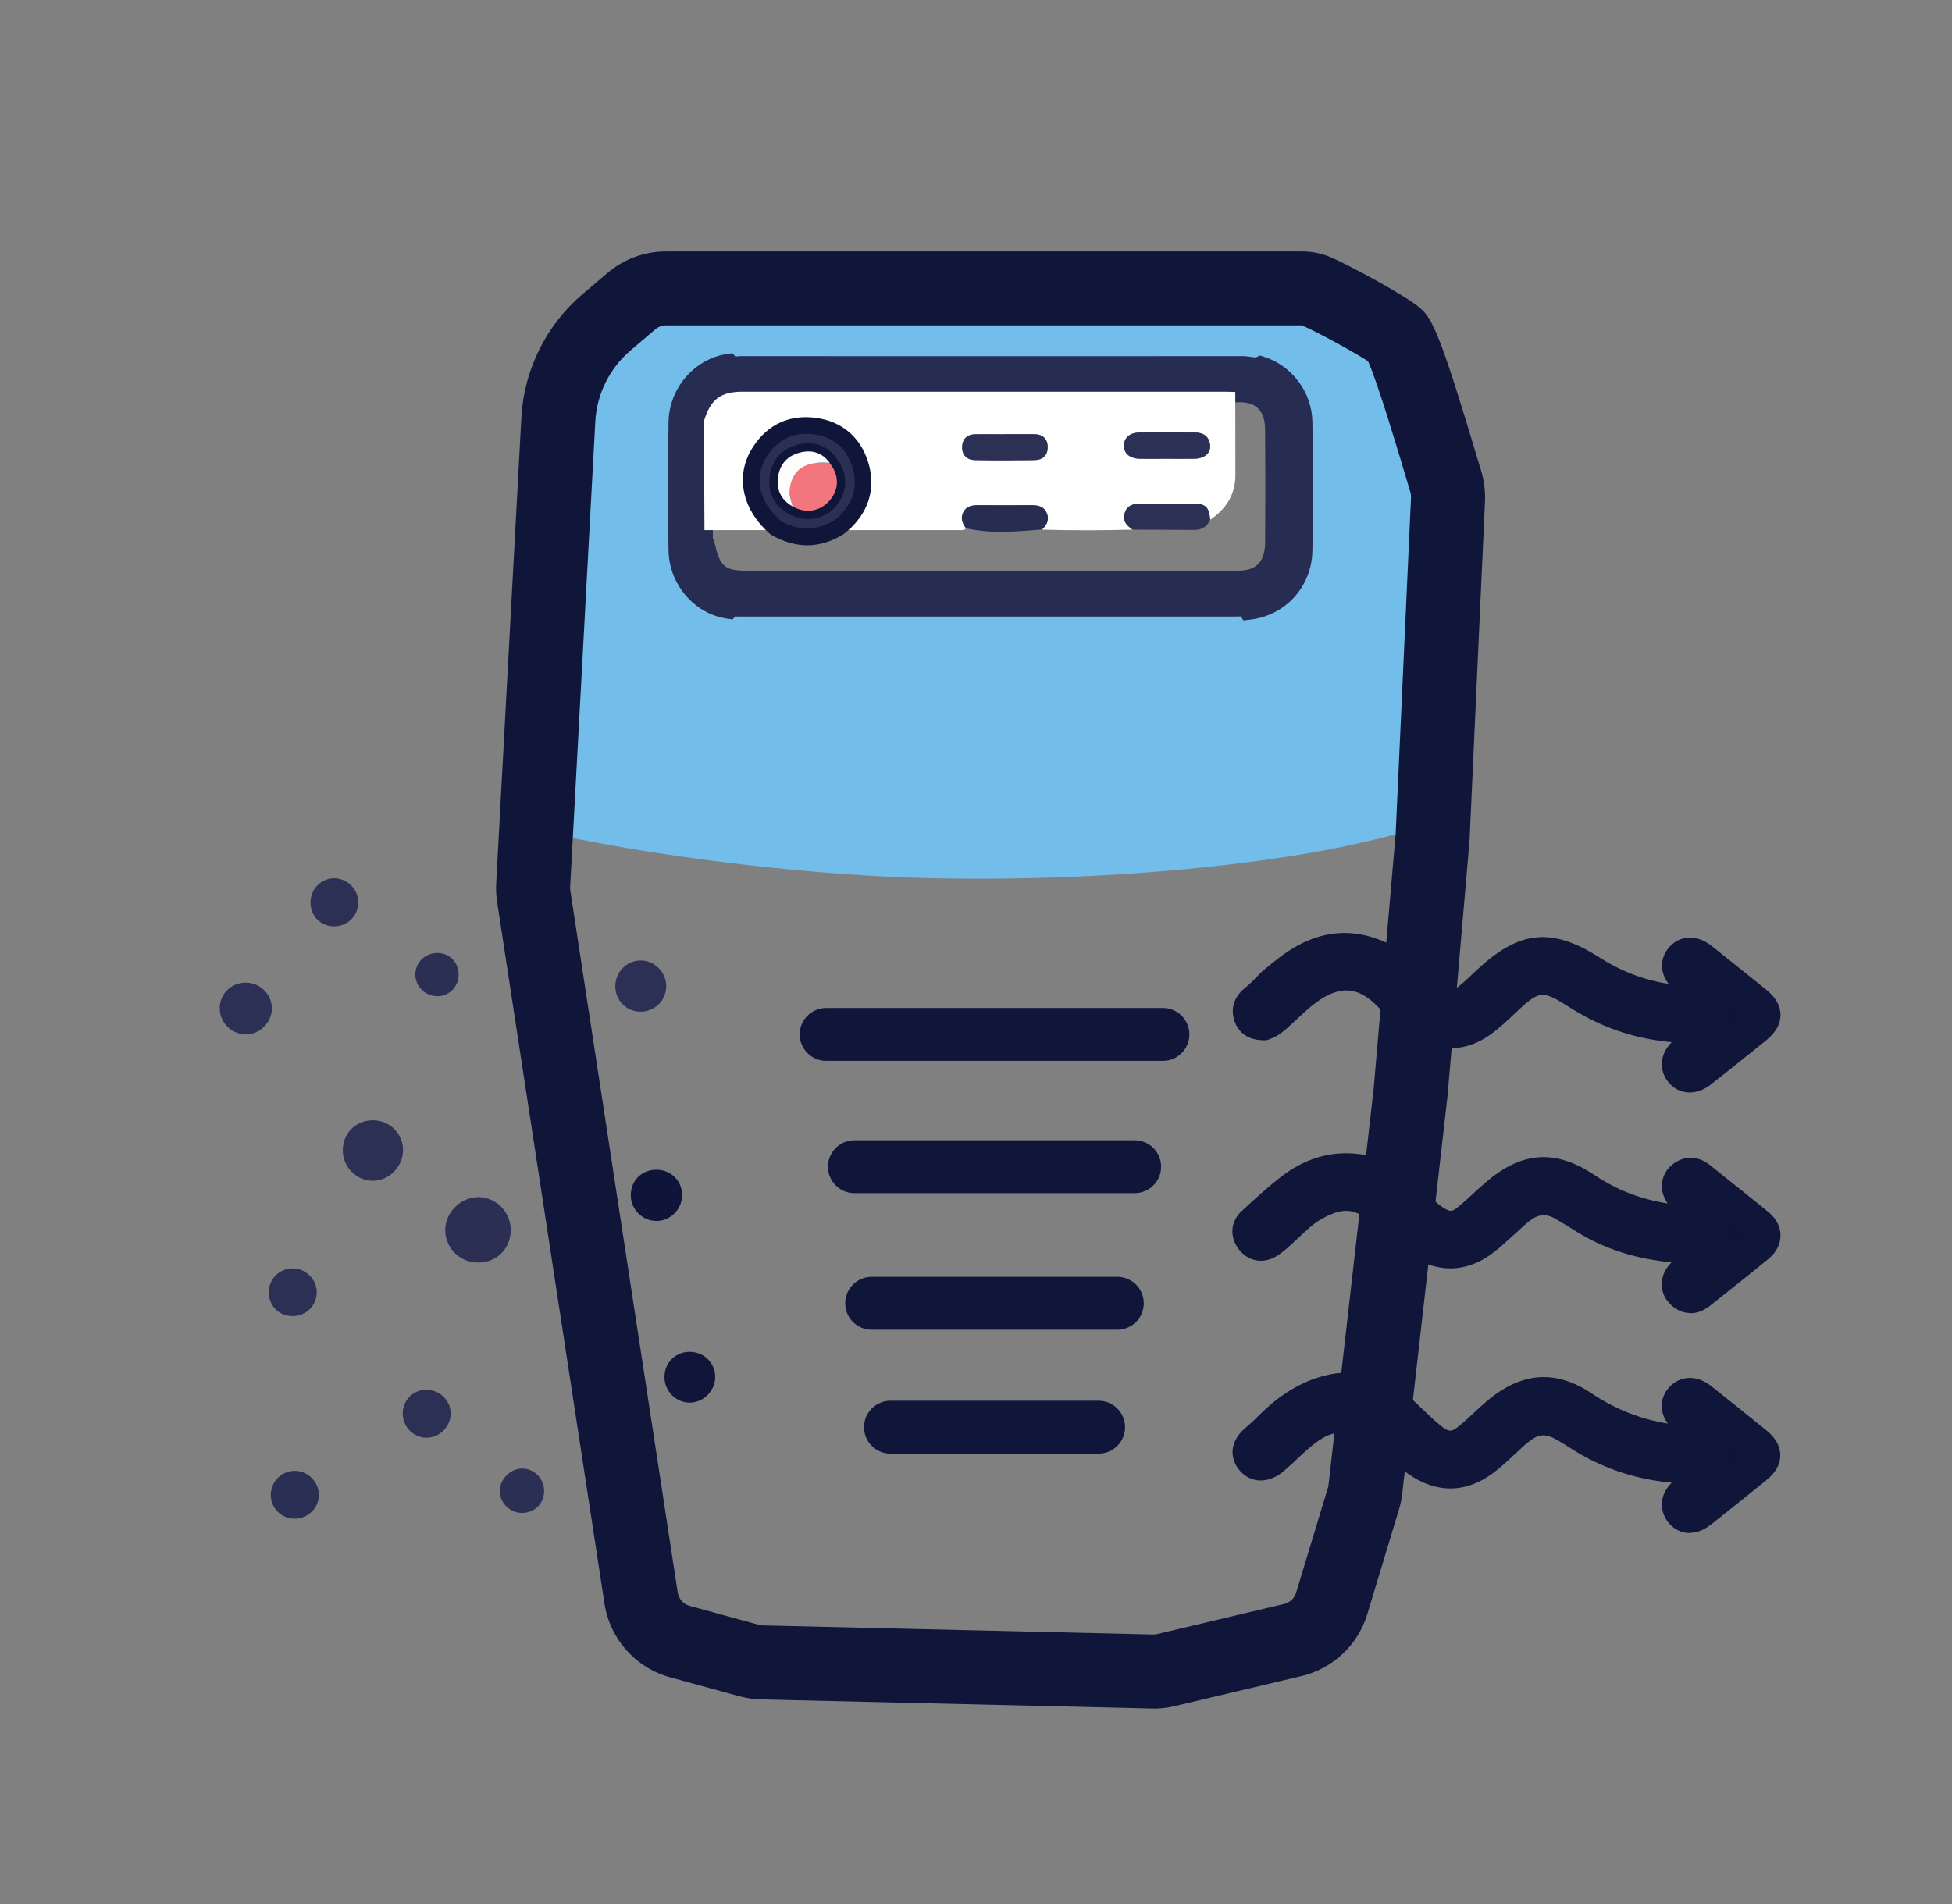 <svg width="41" height="40" viewBox="0 0 41 40" fill="none" xmlns="http://www.w3.org/2000/svg">
<rect x="0" y="0" width="41" height="40" fill="#808080" stroke="none"/>
<path d="M28.649 25.182C28.277 25.018 27.94 25.125 27.611 25.305C27.337 25.453 27.131 25.685 26.904 25.889C26.815 25.969 26.724 26.056 26.62 26.113C26.493 26.185 26.366 26.154 26.277 26.034C26.191 25.913 26.198 25.782 26.304 25.685C26.566 25.445 26.829 25.2 27.109 24.982C27.584 24.616 28.122 24.474 28.72 24.611C29.091 24.729 29.386 24.96 29.655 25.231C29.802 25.378 29.944 25.527 30.12 25.64C30.382 25.811 30.582 25.811 30.826 25.616C31.022 25.46 31.2 25.282 31.386 25.118C32.033 24.545 32.582 24.48 33.304 24.962C34.111 25.5 34.993 25.696 35.998 25.674C35.766 25.487 35.564 25.329 35.369 25.162C35.215 25.034 35.193 24.851 35.315 24.736C35.438 24.622 35.573 24.625 35.702 24.729C36.115 25.058 36.529 25.387 36.938 25.722C37.104 25.858 37.104 26.04 36.938 26.178C36.531 26.514 36.115 26.84 35.702 27.171C35.564 27.28 35.424 27.282 35.302 27.149C35.193 27.031 35.22 26.86 35.366 26.738C35.562 26.576 35.762 26.42 36.002 26.227C35.553 26.227 35.16 26.207 34.766 26.14C34.233 26.049 33.733 25.871 33.275 25.585C33.135 25.498 32.998 25.411 32.855 25.327C32.529 25.134 32.215 25.158 31.922 25.391C31.777 25.507 31.644 25.638 31.504 25.76C31.375 25.873 31.251 25.991 31.111 26.091C30.695 26.387 30.262 26.389 29.833 26.113C29.602 25.965 29.42 25.765 29.222 25.58C29.051 25.42 28.889 25.247 28.649 25.187V25.182Z" fill="#0F153A"/>
<path d="M35.504 27.585C35.342 27.585 35.187 27.514 35.058 27.374C34.949 27.254 34.893 27.103 34.904 26.943C34.915 26.787 34.986 26.638 35.109 26.52C34.971 26.507 34.84 26.489 34.711 26.467C34.118 26.367 33.575 26.165 33.098 25.865C32.962 25.78 32.824 25.694 32.684 25.612C32.482 25.492 32.313 25.503 32.127 25.649C32.042 25.716 31.962 25.789 31.884 25.863C31.831 25.912 31.778 25.96 31.722 26.009L31.629 26.092C31.529 26.183 31.424 26.276 31.304 26.36C30.782 26.732 30.198 26.741 29.653 26.392C29.453 26.263 29.291 26.107 29.135 25.956C29.089 25.912 29.042 25.865 28.995 25.823L28.938 25.767C28.809 25.645 28.698 25.541 28.567 25.507C28.549 25.503 28.531 25.496 28.513 25.489C28.302 25.396 28.087 25.427 27.771 25.601C27.6 25.694 27.449 25.838 27.289 25.989C27.235 26.041 27.182 26.089 27.129 26.138C27.02 26.236 26.913 26.334 26.782 26.407C26.506 26.558 26.198 26.489 26.009 26.232C25.82 25.972 25.849 25.654 26.082 25.441L26.155 25.374C26.395 25.154 26.642 24.927 26.909 24.721C27.484 24.276 28.12 24.132 28.798 24.289C28.806 24.289 28.815 24.294 28.824 24.296C29.302 24.449 29.646 24.752 29.895 24.998L29.94 25.043C30.062 25.165 30.178 25.283 30.306 25.365C30.462 25.467 30.504 25.456 30.622 25.358C30.74 25.263 30.853 25.16 30.973 25.049C31.038 24.989 31.102 24.929 31.169 24.872C31.942 24.187 32.658 24.129 33.493 24.687C33.953 24.996 34.455 25.192 35.029 25.283C34.953 25.176 34.909 25.054 34.907 24.929C34.902 24.765 34.969 24.609 35.091 24.496C35.331 24.274 35.653 24.265 35.913 24.474L36.109 24.632C36.458 24.909 36.806 25.187 37.151 25.469C37.309 25.601 37.398 25.772 37.398 25.954C37.398 26.136 37.311 26.309 37.151 26.441C36.798 26.732 36.44 27.016 36.082 27.3L35.911 27.436C35.782 27.538 35.642 27.589 35.507 27.589L35.504 27.585ZM36.187 25.949C36.246 25.989 36.293 26.047 36.318 26.116C36.331 26.156 36.338 26.198 36.335 26.238C36.453 26.143 36.571 26.047 36.689 25.952C36.569 25.854 36.449 25.756 36.331 25.66C36.331 25.701 36.327 25.743 36.313 25.783C36.289 25.852 36.244 25.912 36.187 25.949Z" fill="#10153A"/>
<path d="M28.046 29.775C27.744 29.813 27.506 29.98 27.282 30.171C27.097 30.326 26.928 30.502 26.746 30.657C26.562 30.813 26.388 30.811 26.279 30.666C26.173 30.526 26.213 30.389 26.397 30.235C26.502 30.148 26.597 30.055 26.693 29.96C27.095 29.562 27.553 29.264 28.128 29.184C28.684 29.151 29.142 29.364 29.535 29.744C29.704 29.909 29.871 30.075 30.055 30.222C30.348 30.457 30.577 30.455 30.864 30.217C31.068 30.051 31.251 29.86 31.453 29.689C32.051 29.184 32.602 29.124 33.253 29.562C34.048 30.097 34.919 30.317 35.862 30.306C35.888 30.306 35.917 30.302 35.991 30.295C35.771 30.117 35.58 29.966 35.388 29.811C35.224 29.675 35.191 29.517 35.291 29.386C35.393 29.255 35.562 29.248 35.724 29.377C36.115 29.689 36.504 30 36.893 30.315C37.113 30.493 37.111 30.662 36.891 30.84C36.508 31.148 36.124 31.457 35.739 31.764C35.559 31.906 35.395 31.906 35.291 31.764C35.188 31.631 35.224 31.477 35.391 31.342C35.577 31.189 35.766 31.04 35.995 30.853C35.566 30.844 35.186 30.833 34.808 30.773C34.208 30.677 33.657 30.46 33.146 30.131C32.444 29.68 32.222 29.706 31.611 30.277C31.464 30.413 31.32 30.553 31.162 30.673C30.704 31.022 30.233 31.022 29.762 30.689C29.54 30.531 29.357 30.326 29.16 30.144C28.971 29.968 28.773 29.806 28.508 29.755C28.351 29.724 28.197 29.715 28.046 29.773V29.775Z" fill="#0F153A"/>
<path d="M35.491 32.206C35.464 32.206 35.442 32.206 35.42 32.202C35.266 32.182 35.129 32.1 35.029 31.969C34.866 31.753 34.835 31.424 35.113 31.149C34.995 31.138 34.877 31.124 34.76 31.104C34.126 31.002 33.524 30.771 32.971 30.413C32.402 30.047 32.349 30.051 31.844 30.524L31.815 30.551C31.675 30.682 31.531 30.818 31.369 30.94C30.802 31.373 30.164 31.38 29.573 30.96C29.397 30.835 29.251 30.691 29.108 30.553C29.053 30.498 28.995 30.442 28.937 30.389C28.753 30.218 28.613 30.113 28.446 30.08C28.322 30.055 28.237 30.055 28.166 30.082C28.142 30.091 28.115 30.098 28.088 30.102C27.877 30.129 27.7 30.249 27.497 30.42C27.411 30.493 27.328 30.571 27.246 30.649C27.153 30.738 27.06 30.824 26.962 30.907C26.744 31.091 26.549 31.111 26.42 31.1C26.262 31.082 26.117 30.998 26.015 30.864C25.933 30.758 25.704 30.375 26.184 29.975C26.277 29.898 26.369 29.809 26.46 29.718C26.968 29.215 27.5 28.931 28.084 28.849C28.093 28.849 28.102 28.849 28.111 28.846C28.729 28.811 29.284 29.029 29.768 29.498L29.842 29.569C29.984 29.706 30.12 29.838 30.264 29.953C30.433 30.089 30.486 30.089 30.653 29.953C30.755 29.869 30.851 29.78 30.948 29.689C31.044 29.6 31.14 29.511 31.24 29.427C31.964 28.818 32.682 28.769 33.44 29.278C33.922 29.602 34.449 29.811 35.031 29.907C34.864 29.678 34.857 29.398 35.031 29.178C35.131 29.051 35.269 28.971 35.424 28.951C35.597 28.931 35.777 28.989 35.935 29.113C36.326 29.424 36.717 29.738 37.106 30.053C37.297 30.209 37.393 30.384 37.393 30.573C37.393 30.764 37.295 30.94 37.102 31.095C36.72 31.407 36.333 31.713 35.946 32.022C35.769 32.164 35.606 32.202 35.486 32.202L35.491 32.206ZM36.175 30.575C36.237 30.615 36.288 30.675 36.313 30.749C36.326 30.789 36.333 30.829 36.331 30.869C36.449 30.773 36.566 30.678 36.684 30.582C36.684 30.582 36.688 30.58 36.691 30.578C36.691 30.578 36.691 30.578 36.686 30.575C36.566 30.478 36.446 30.38 36.326 30.284C36.326 30.32 36.322 30.358 36.311 30.393C36.286 30.469 36.237 30.533 36.173 30.575H36.175Z" fill="#10153A"/>
<path d="M29.251 20.989C28.686 20.367 28.091 20.304 27.42 20.809C27.244 20.94 27.089 21.1 26.924 21.249C26.809 21.353 26.7 21.471 26.546 21.522C26.4 21.522 26.28 21.48 26.235 21.32C26.193 21.162 26.282 21.073 26.395 20.982C26.515 20.884 26.62 20.767 26.731 20.655C26.831 20.576 26.929 20.493 27.029 20.413C27.793 19.813 28.524 19.778 29.331 20.304C29.549 20.509 29.762 20.72 29.989 20.916C30.346 21.22 30.578 21.215 30.931 20.909C31.055 20.802 31.171 20.687 31.293 20.576C32.035 19.895 32.553 19.851 33.402 20.391C34.175 20.884 35.009 21.1 35.993 21.042C35.782 20.873 35.6 20.727 35.415 20.578C35.226 20.424 35.186 20.26 35.3 20.127C35.411 19.995 35.569 20 35.751 20.147C36.131 20.449 36.509 20.751 36.886 21.058C37.117 21.244 37.12 21.409 36.886 21.596C36.504 21.904 36.12 22.213 35.735 22.518C35.555 22.66 35.393 22.655 35.289 22.511C35.191 22.378 35.229 22.227 35.395 22.089C35.582 21.938 35.769 21.787 35.993 21.607C35.575 21.596 35.202 21.582 34.831 21.527C34.231 21.433 33.68 21.22 33.166 20.895C32.433 20.429 32.222 20.456 31.582 21.058C31.438 21.195 31.291 21.333 31.131 21.451C30.711 21.76 30.277 21.764 29.835 21.487C29.615 21.349 29.446 21.155 29.249 20.991L29.251 20.989Z" fill="#0F153A"/>
<path d="M35.491 22.951C35.464 22.951 35.44 22.951 35.415 22.946C35.258 22.926 35.122 22.842 35.022 22.706C34.864 22.493 34.84 22.169 35.113 21.895C35.002 21.884 34.891 21.871 34.78 21.853C34.144 21.755 33.542 21.526 32.986 21.173C32.384 20.791 32.342 20.795 31.811 21.297C31.657 21.442 31.504 21.589 31.329 21.718C30.802 22.104 30.224 22.122 29.66 21.769C29.489 21.662 29.351 21.533 29.22 21.411C29.16 21.355 29.1 21.3 29.038 21.246C29.026 21.238 29.015 21.226 29.004 21.215C28.553 20.718 28.151 20.677 27.62 21.078C27.511 21.16 27.406 21.255 27.297 21.358C27.246 21.404 27.198 21.451 27.146 21.497L27.095 21.544C26.986 21.644 26.851 21.771 26.653 21.837C26.618 21.851 26.582 21.858 26.542 21.855C26.098 21.849 25.958 21.569 25.915 21.404C25.815 21.022 26.086 20.804 26.189 20.722C26.258 20.666 26.324 20.598 26.395 20.524C26.431 20.489 26.464 20.453 26.5 20.418C26.509 20.411 26.515 20.402 26.524 20.395L26.624 20.313C26.691 20.258 26.758 20.204 26.826 20.151C27.706 19.46 28.586 19.42 29.518 20.024C29.533 20.035 29.549 20.046 29.564 20.06C29.633 20.124 29.7 20.189 29.769 20.253C29.92 20.398 30.062 20.531 30.211 20.66C30.44 20.855 30.489 20.855 30.72 20.655C30.793 20.591 30.864 20.524 30.935 20.457C30.982 20.413 31.026 20.371 31.073 20.329C31.929 19.546 32.609 19.486 33.586 20.109C34.049 20.404 34.526 20.589 35.046 20.669C34.951 20.544 34.92 20.426 34.911 20.337C34.898 20.182 34.944 20.035 35.051 19.909C35.226 19.702 35.573 19.571 35.964 19.882C36.344 20.184 36.722 20.489 37.1 20.793C37.297 20.953 37.398 21.131 37.398 21.322C37.398 21.513 37.298 21.691 37.102 21.851C36.72 22.162 36.333 22.469 35.946 22.775C35.771 22.915 35.611 22.951 35.493 22.951H35.491ZM36.171 21.322C36.235 21.362 36.284 21.424 36.309 21.497C36.322 21.535 36.326 21.578 36.326 21.615C36.444 21.522 36.562 21.426 36.678 21.331C36.682 21.329 36.686 21.324 36.689 21.322C36.684 21.317 36.68 21.315 36.675 21.311C36.557 21.215 36.442 21.122 36.324 21.029C36.324 21.066 36.32 21.104 36.309 21.142C36.284 21.218 36.233 21.282 36.169 21.322H36.171Z" fill="#10153A"/>
<path d="M6.135 27.649C5.846 27.644 5.633 27.416 5.646 27.124C5.657 26.853 5.886 26.64 6.157 26.647C6.424 26.651 6.651 26.88 6.653 27.144C6.655 27.429 6.424 27.655 6.137 27.649H6.135Z" fill="#2C3055"/>
<path d="M5.711 21.198C5.702 21.5 5.431 21.749 5.131 21.731C4.84 21.713 4.609 21.462 4.615 21.171C4.622 20.86 4.878 20.629 5.191 20.644C5.484 20.66 5.72 20.909 5.709 21.198H5.711Z" fill="#2C3055"/>
<path d="M8.464 24.178C8.458 24.531 8.146 24.825 7.8 24.805C7.462 24.787 7.193 24.496 7.2 24.156C7.207 23.789 7.493 23.52 7.862 23.536C8.207 23.551 8.473 23.834 8.466 24.178H8.464Z" fill="#2C3055"/>
<path d="M10.024 25.149C10.391 25.138 10.706 25.429 10.726 25.8C10.748 26.2 10.462 26.513 10.064 26.524C9.688 26.535 9.377 26.253 9.353 25.884C9.328 25.509 9.644 25.162 10.024 25.151V25.149Z" fill="#2A2F53"/>
<path d="M11.429 31.32C11.429 31.578 11.24 31.775 10.982 31.784C10.718 31.793 10.5 31.584 10.498 31.322C10.498 31.082 10.709 30.862 10.951 30.851C11.209 30.84 11.426 31.055 11.429 31.32Z" fill="#2A2F53"/>
<path d="M7.524 18.958C7.524 19.245 7.293 19.467 7.006 19.46C6.729 19.454 6.522 19.242 6.522 18.96C6.522 18.685 6.731 18.462 7.004 18.451C7.284 18.442 7.524 18.676 7.526 18.956L7.524 18.958Z" fill="#2C3055"/>
<path d="M8.944 29.198C9.231 29.191 9.466 29.415 9.466 29.698C9.466 29.964 9.242 30.195 8.977 30.204C8.695 30.213 8.462 29.986 8.459 29.698C8.459 29.422 8.668 29.202 8.944 29.195V29.198Z" fill="#2C3055"/>
<path d="M6.206 31.904C5.917 31.913 5.688 31.691 5.688 31.404C5.688 31.133 5.906 30.909 6.177 30.9C6.457 30.891 6.697 31.126 6.697 31.404C6.697 31.675 6.48 31.895 6.206 31.904Z" fill="#2A2F53"/>
<path d="M9.633 20.466C9.638 20.715 9.449 20.92 9.202 20.928C8.944 20.937 8.729 20.735 8.724 20.48C8.72 20.224 8.929 20.017 9.189 20.02C9.44 20.022 9.629 20.213 9.633 20.466Z" fill="#2A2F53"/>
<path d="M28.306 5.651C28.473 5.756 28.571 5.916 28.666 6.076C29.331 7.171 29.669 8.354 29.671 9.622C29.675 12.162 29.671 14.703 29.678 17.242C29.678 17.4 29.611 17.445 29.475 17.483C28.173 17.84 26.842 18.054 25.5 18.198C23.518 18.414 21.526 18.491 19.533 18.449C17.178 18.398 14.082 18.043 11.773 17.551C11.522 17.498 12.024 17.611 11.773 17.551C11.773 16.956 11.775 16.36 11.778 15.765C12.271 15.762 12.753 15.863 13.242 15.918C13.722 15.971 14.2 16.045 14.68 16.107C15.182 16.171 15.684 16.229 16.184 16.294C16.664 16.356 17.14 16.44 17.62 16.489C18.218 16.549 18.813 16.629 19.413 16.68C19.947 16.727 20.471 16.68 20.998 16.649C21.538 16.616 22.075 16.529 22.615 16.489C23.024 16.458 23.438 16.429 23.838 16.347C24.662 16.178 25.404 15.825 26.033 15.278C27.069 14.374 27.609 13.24 27.633 11.891C27.649 11.078 27.653 10.262 27.629 9.449C27.615 8.954 27.564 8.456 27.489 7.967C27.366 7.18 27.155 6.414 26.887 5.662C27.36 5.66 27.833 5.656 28.306 5.654V5.651Z" fill="#72BDE9"/>
<path d="M13.993 20.722C13.991 21.027 13.742 21.262 13.435 21.253C13.144 21.244 12.922 21.007 12.924 20.713C12.927 20.422 13.158 20.184 13.447 20.178C13.742 20.171 13.998 20.424 13.993 20.724V20.722Z" fill="#2C3055"/>
<path d="M13.791 25.651C13.486 25.651 13.242 25.4 13.249 25.096C13.255 24.796 13.482 24.576 13.784 24.573C14.098 24.573 14.335 24.813 14.326 25.122C14.32 25.413 14.078 25.649 13.789 25.651H13.791Z" fill="#0F153A"/>
<path d="M15.022 28.913C15.031 29.209 14.782 29.467 14.486 29.467C14.202 29.467 13.964 29.233 13.957 28.945C13.948 28.649 14.164 28.416 14.455 28.4C14.762 28.385 15.013 28.611 15.022 28.913Z" fill="#10163A"/>
<path d="M11.704 15.989C11.704 13.983 12.14 12.08 12.188 10.076C12.217 8.867 12.417 7.672 12.926 6.554C13.231 5.883 13.735 5.487 14.482 5.487C18.748 5.48 23.013 5.485 27.28 5.485C27.317 5.485 27.353 5.489 27.391 5.489C27.664 6.278 27.875 7.085 27.997 7.909C28.075 8.423 28.124 8.945 28.14 9.465C28.162 10.318 28.157 11.174 28.144 12.027C28.12 13.445 27.575 14.634 26.531 15.583C25.897 16.158 25.151 16.527 24.32 16.705C23.917 16.791 23.502 16.823 23.088 16.854C22.544 16.896 22.004 16.987 21.46 17.023C20.931 17.056 20.402 17.105 19.864 17.056C19.26 17.003 18.662 16.918 18.06 16.854C17.575 16.803 17.095 16.716 16.613 16.649C16.108 16.58 15.602 16.52 15.097 16.454C14.615 16.389 14.133 16.314 13.651 16.256C13.16 16.198 12.202 15.987 11.704 15.989ZM26.853 7.683C26.695 7.603 26.524 7.603 26.353 7.603C22.74 7.603 19.126 7.603 15.511 7.603C15.409 7.603 15.302 7.592 15.204 7.638C14.615 7.725 14.144 8.236 14.135 8.836C14.122 9.718 14.122 10.6 14.135 11.483C14.144 12.083 14.617 12.594 15.204 12.678C15.311 12.729 15.422 12.714 15.533 12.714C19.131 12.714 22.375 12.469 25.971 12.469C26.06 12.469 26.5 12.307 26.586 12.3C27.233 12.232 27.066 11.945 27.08 11.305C27.095 10.416 27.175 9.718 27.162 8.829C27.153 8.305 27.353 7.832 26.851 7.683H26.853Z" fill="#72BDE9"/>
<path d="M15.297 12.768C14.735 12.684 14.28 12.164 14.271 11.557C14.257 10.664 14.257 9.771 14.271 8.877C14.28 8.271 14.733 7.753 15.297 7.664C15.375 7.746 15.473 7.709 15.562 7.709C19.077 7.709 22.595 7.711 26.111 7.709C26.233 7.709 26.357 7.764 26.48 7.709C26.962 7.86 27.328 8.324 27.335 8.857C27.349 9.757 27.351 10.66 27.335 11.56C27.324 12.209 26.846 12.715 26.226 12.784C26.164 12.688 26.071 12.726 25.991 12.726C22.5 12.726 19.011 12.726 15.52 12.726C15.444 12.726 15.36 12.697 15.297 12.771V12.768ZM14.795 11.486C14.924 12.055 15.122 12.217 15.682 12.217H26.004C26.513 12.217 26.797 11.933 26.802 11.402C26.808 10.613 26.808 9.824 26.802 9.035C26.797 8.482 26.493 8.195 25.964 8.226C25.893 8.224 25.822 8.22 25.751 8.22C22.373 8.22 18.997 8.22 15.62 8.22C15.157 8.22 14.948 8.384 14.809 8.857C14.711 8.893 14.744 8.982 14.744 9.049V11.309C14.744 11.371 14.715 11.448 14.795 11.489V11.486Z" fill="#272D52"/>
<path d="M26.113 13.027L26.062 12.949C26.037 12.949 26.013 12.953 25.991 12.953C22.5 12.953 19.011 12.953 15.52 12.953C15.497 12.953 15.475 12.953 15.451 12.949H15.444L15.388 13.013L15.264 12.995C14.577 12.891 14.053 12.273 14.042 11.56C14.028 10.684 14.028 9.78 14.042 8.873C14.051 8.162 14.577 7.544 15.262 7.438L15.38 7.42L15.446 7.489C15.446 7.489 15.466 7.489 15.477 7.487C15.506 7.484 15.535 7.482 15.564 7.482C19.079 7.482 22.595 7.484 26.113 7.482C26.166 7.482 26.22 7.489 26.271 7.498C26.32 7.504 26.368 7.513 26.388 7.504L26.466 7.469L26.548 7.495C27.137 7.68 27.555 8.24 27.566 8.86C27.582 9.842 27.582 10.727 27.566 11.569C27.553 12.324 27.002 12.933 26.253 13.018L26.113 13.033V13.027ZM26.095 12.489C26.153 12.489 26.228 12.498 26.299 12.54C26.766 12.444 27.099 12.042 27.108 11.556C27.124 10.718 27.124 9.838 27.108 8.86C27.102 8.458 26.846 8.093 26.477 7.949C26.373 7.971 26.277 7.955 26.202 7.944C26.173 7.94 26.142 7.935 26.113 7.935C22.595 7.94 19.079 7.94 15.564 7.935C15.551 7.935 15.537 7.935 15.522 7.938C15.457 7.944 15.355 7.953 15.251 7.904C14.831 8.013 14.508 8.422 14.502 8.875C14.488 9.778 14.488 10.678 14.502 11.549C14.508 12.002 14.831 12.413 15.248 12.52C15.342 12.476 15.437 12.482 15.491 12.489H15.522H25.993C26.004 12.489 26.013 12.489 26.024 12.487C26.042 12.487 26.066 12.482 26.095 12.482V12.489ZM15.682 12.447C15.042 12.447 14.748 12.227 14.591 11.616C14.528 11.547 14.504 11.449 14.515 11.329C14.515 10.556 14.515 9.802 14.515 9.047C14.497 8.873 14.546 8.769 14.615 8.709C14.788 8.2 15.084 7.989 15.62 7.989H25.751C25.802 7.989 25.853 7.991 25.904 7.993H25.973C26.277 7.978 26.544 8.062 26.733 8.238C26.926 8.418 27.031 8.693 27.033 9.031C27.04 9.809 27.04 10.607 27.033 11.402C27.028 12.056 26.644 12.444 26.006 12.444H15.684L15.682 12.447ZM14.973 11.32L14.993 11.329L15.017 11.435C15.124 11.9 15.228 11.989 15.682 11.989H26.004C26.388 11.989 26.568 11.802 26.573 11.4C26.579 10.607 26.579 9.813 26.573 9.038C26.573 8.824 26.52 8.669 26.417 8.573C26.322 8.482 26.173 8.442 25.977 8.453H25.882C25.837 8.449 25.793 8.447 25.751 8.447H15.62C15.259 8.447 15.139 8.544 15.026 8.92L14.993 9.031L14.973 9.038C14.973 9.038 14.973 9.042 14.973 9.047V11.307V11.32Z" fill="#272D52"/>
<path d="M14.791 8.829C14.931 8.384 15.139 8.229 15.602 8.229H25.733C25.804 8.229 25.875 8.233 25.946 8.235C25.946 8.817 25.946 9.402 25.948 9.984C25.948 10.397 25.748 10.695 25.417 10.92C25.395 10.653 25.324 10.582 25.064 10.58C24.695 10.577 24.326 10.58 23.957 10.58C23.804 10.58 23.673 10.613 23.622 10.777C23.568 10.944 23.662 11.044 23.791 11.126C23.155 11.144 22.52 11.146 21.884 11.126C21.995 11.026 22.048 10.909 21.98 10.764C21.913 10.629 21.788 10.613 21.653 10.613C21.288 10.617 20.926 10.615 20.562 10.613C20.428 10.613 20.304 10.624 20.233 10.762C20.166 10.889 20.215 10.995 20.291 11.097C20.255 11.144 20.204 11.137 20.155 11.137C19.368 11.137 18.579 11.137 17.793 11.137C17.728 11.137 17.662 11.142 17.624 11.075C17.666 11.037 17.713 11.004 17.753 10.964C18.099 10.622 18.208 10.211 18.062 9.751C17.917 9.297 17.595 9.022 17.122 8.955C16.633 8.886 16.239 9.064 15.964 9.477C15.62 10 15.748 10.617 16.288 11.088C16.202 11.129 16.113 11.14 16.017 11.137C15.611 11.137 15.204 11.137 14.797 11.137C14.793 10.366 14.788 9.597 14.786 8.826L14.791 8.829ZM21.102 9.122C20.895 9.122 20.688 9.117 20.482 9.122C20.313 9.126 20.213 9.22 20.208 9.389C20.204 9.56 20.311 9.66 20.473 9.664C20.893 9.673 21.315 9.671 21.735 9.664C21.899 9.662 22.006 9.566 22.006 9.395C22.006 9.215 21.899 9.122 21.722 9.12C21.515 9.117 21.308 9.12 21.102 9.12V9.122ZM24.513 9.637C24.704 9.637 24.897 9.64 25.088 9.637C25.295 9.633 25.433 9.522 25.417 9.357C25.399 9.173 25.284 9.086 25.099 9.086C24.708 9.086 24.317 9.084 23.926 9.086C23.733 9.086 23.608 9.2 23.606 9.357C23.604 9.522 23.731 9.633 23.937 9.637C24.128 9.642 24.322 9.637 24.513 9.637Z" fill="white"/>
<path d="M17.624 11.073C17.182 11.348 16.74 11.34 16.293 11.086C15.751 10.615 15.622 9.997 15.969 9.475C16.242 9.062 16.637 8.884 17.126 8.953C17.597 9.02 17.922 9.295 18.066 9.748C18.213 10.209 18.102 10.62 17.757 10.962C17.717 11.002 17.671 11.035 17.628 11.073H17.624ZM17.424 9.724C17.262 9.502 17.04 9.442 16.786 9.511C16.531 9.58 16.375 9.757 16.34 10.022C16.302 10.295 16.406 10.504 16.648 10.642C16.933 10.795 17.229 10.744 17.426 10.511C17.628 10.273 17.626 9.982 17.422 9.724H17.424Z" fill="#2A2F53"/>
<path d="M16.957 11.455C16.711 11.455 16.46 11.384 16.206 11.24L16.177 11.22C15.571 10.693 15.431 9.971 15.822 9.38C16.133 8.909 16.593 8.702 17.148 8.78C17.682 8.855 18.066 9.18 18.231 9.695C18.395 10.213 18.273 10.695 17.877 11.086C17.846 11.117 17.813 11.144 17.777 11.173L17.717 11.222C17.468 11.377 17.215 11.455 16.957 11.455ZM16.395 10.944C16.786 11.16 17.155 11.155 17.524 10.931L17.557 10.902C17.584 10.882 17.608 10.86 17.633 10.838C17.937 10.535 18.024 10.197 17.9 9.802C17.775 9.411 17.506 9.184 17.104 9.126C16.686 9.069 16.353 9.217 16.117 9.573C15.824 10.018 15.928 10.526 16.397 10.942L16.395 10.944ZM16.975 10.904C16.84 10.904 16.702 10.869 16.566 10.797C16.26 10.624 16.12 10.342 16.166 10C16.213 9.664 16.415 9.431 16.742 9.344C17.077 9.253 17.369 9.351 17.564 9.62C17.817 9.942 17.815 10.326 17.564 10.626C17.409 10.811 17.197 10.906 16.977 10.906L16.975 10.904ZM16.977 9.66C16.933 9.66 16.884 9.666 16.833 9.68C16.644 9.731 16.54 9.851 16.513 10.044C16.486 10.246 16.555 10.386 16.735 10.489C16.944 10.602 17.148 10.569 17.293 10.398C17.48 10.175 17.393 9.969 17.284 9.833L17.28 9.826C17.197 9.713 17.1 9.66 16.975 9.66H16.977Z" fill="#10163A"/>
<path d="M21.102 9.122H21.722C21.9 9.124 22.009 9.218 22.006 9.398C22.006 9.569 21.9 9.662 21.735 9.667C21.315 9.673 20.893 9.675 20.473 9.667C20.311 9.662 20.204 9.562 20.209 9.391C20.213 9.222 20.313 9.129 20.482 9.124C20.689 9.12 20.895 9.124 21.102 9.124V9.122Z" fill="#2C3055"/>
<path d="M25.417 10.92C25.355 11.065 25.246 11.133 25.086 11.133C24.655 11.129 24.224 11.129 23.793 11.127C23.666 11.044 23.571 10.944 23.624 10.778C23.675 10.613 23.806 10.58 23.959 10.58C24.328 10.582 24.697 10.58 25.066 10.58C25.326 10.58 25.397 10.653 25.419 10.92H25.417Z" fill="#2C3055"/>
<path d="M24.513 9.638C24.322 9.638 24.129 9.64 23.938 9.638C23.731 9.634 23.602 9.525 23.607 9.358C23.609 9.2 23.733 9.089 23.927 9.087C24.318 9.082 24.709 9.087 25.1 9.087C25.284 9.087 25.402 9.174 25.418 9.358C25.433 9.522 25.295 9.634 25.089 9.638C24.898 9.64 24.704 9.638 24.513 9.638Z" fill="#2C3055"/>
<path d="M21.884 11.124C21.353 11.167 20.82 11.216 20.291 11.098C20.215 10.995 20.169 10.891 20.233 10.762C20.304 10.624 20.426 10.613 20.562 10.613C20.926 10.613 21.289 10.616 21.653 10.613C21.789 10.613 21.913 10.627 21.98 10.764C22.049 10.909 21.995 11.027 21.884 11.127V11.124Z" fill="#272D52"/>
<path d="M17.424 9.724C17.629 9.982 17.631 10.273 17.429 10.511C17.231 10.744 16.933 10.796 16.651 10.642C16.617 10.52 16.573 10.4 16.589 10.267C16.64 9.86 16.92 9.68 17.424 9.724Z" fill="#F3767E"/>
<path d="M17.424 9.724C16.92 9.68 16.64 9.862 16.589 10.266C16.571 10.4 16.618 10.52 16.651 10.642C16.409 10.504 16.304 10.295 16.342 10.022C16.378 9.757 16.533 9.58 16.789 9.511C17.042 9.442 17.264 9.5 17.427 9.724H17.424Z" fill="#FCFDFC"/>
<path d="M24.222 35.893C24.209 35.893 24.193 35.893 24.18 35.893L15.993 35.702C15.838 35.698 15.682 35.676 15.533 35.636L14.073 35.236C13.351 35.038 12.811 34.431 12.697 33.691L10.442 18.951C10.422 18.82 10.415 18.691 10.422 18.562L10.951 8.771C11.004 7.773 11.473 6.829 12.233 6.182L12.758 5.736C13.1 5.444 13.537 5.282 13.989 5.282H27.346C27.553 5.282 27.753 5.322 27.944 5.402C28.297 5.551 29.529 6.207 29.833 6.476C30.086 6.7 30.253 7.027 31.022 9.6L31.111 9.893C31.173 10.1 31.2 10.313 31.191 10.531L30.869 17.598C30.869 17.598 30.869 17.618 30.869 17.629L30.404 23.024L29.453 31.376C29.44 31.489 29.418 31.602 29.384 31.711L28.718 33.913C28.522 34.56 27.993 35.056 27.337 35.211L24.666 35.844C24.522 35.878 24.375 35.896 24.226 35.896L24.222 35.893ZM13.989 6.836C13.906 6.836 13.829 6.864 13.766 6.918L13.242 7.364C12.804 7.738 12.535 8.28 12.504 8.853L11.975 18.644C11.975 18.667 11.975 18.691 11.98 18.718L14.235 33.456C14.255 33.589 14.353 33.7 14.484 33.736L15.944 34.136C15.971 34.142 16 34.147 16.029 34.147L24.215 34.338C24.244 34.338 24.275 34.336 24.304 34.329L26.973 33.696C27.093 33.667 27.189 33.578 27.224 33.46L27.891 31.258C27.898 31.238 27.9 31.218 27.904 31.198L28.853 22.867L29.315 17.509L29.637 10.458C29.637 10.418 29.635 10.38 29.624 10.342L29.535 10.042C29.382 9.527 28.933 8.024 28.735 7.589C28.466 7.413 27.66 6.967 27.346 6.836H13.991H13.989Z" fill="#10153A"/>
<path d="M24.426 22.287H17.353C17.046 22.287 16.797 22.038 16.797 21.731C16.797 21.425 17.046 21.176 17.353 21.176H24.426C24.733 21.176 24.982 21.425 24.982 21.731C24.982 22.038 24.733 22.287 24.426 22.287Z" fill="#10153A"/>
<path d="M23.833 25.066H17.946C17.64 25.066 17.391 24.817 17.391 24.511C17.391 24.204 17.64 23.955 17.946 23.955H23.833C24.14 23.955 24.388 24.204 24.388 24.511C24.388 24.817 24.14 25.066 23.833 25.066Z" fill="#10153A"/>
<path d="M23.468 27.935H18.308C18.002 27.935 17.753 27.686 17.753 27.38C17.753 27.073 18.002 26.824 18.308 26.824H23.468C23.775 26.824 24.024 27.073 24.024 27.38C24.024 27.686 23.775 27.935 23.468 27.935Z" fill="#10153A"/>
<path d="M23.075 30.538H18.704C18.397 30.538 18.148 30.289 18.148 29.982C18.148 29.676 18.397 29.427 18.704 29.427H23.075C23.382 29.427 23.631 29.676 23.631 29.982C23.631 30.289 23.382 30.538 23.075 30.538Z" fill="#10153A"/>
</svg>
